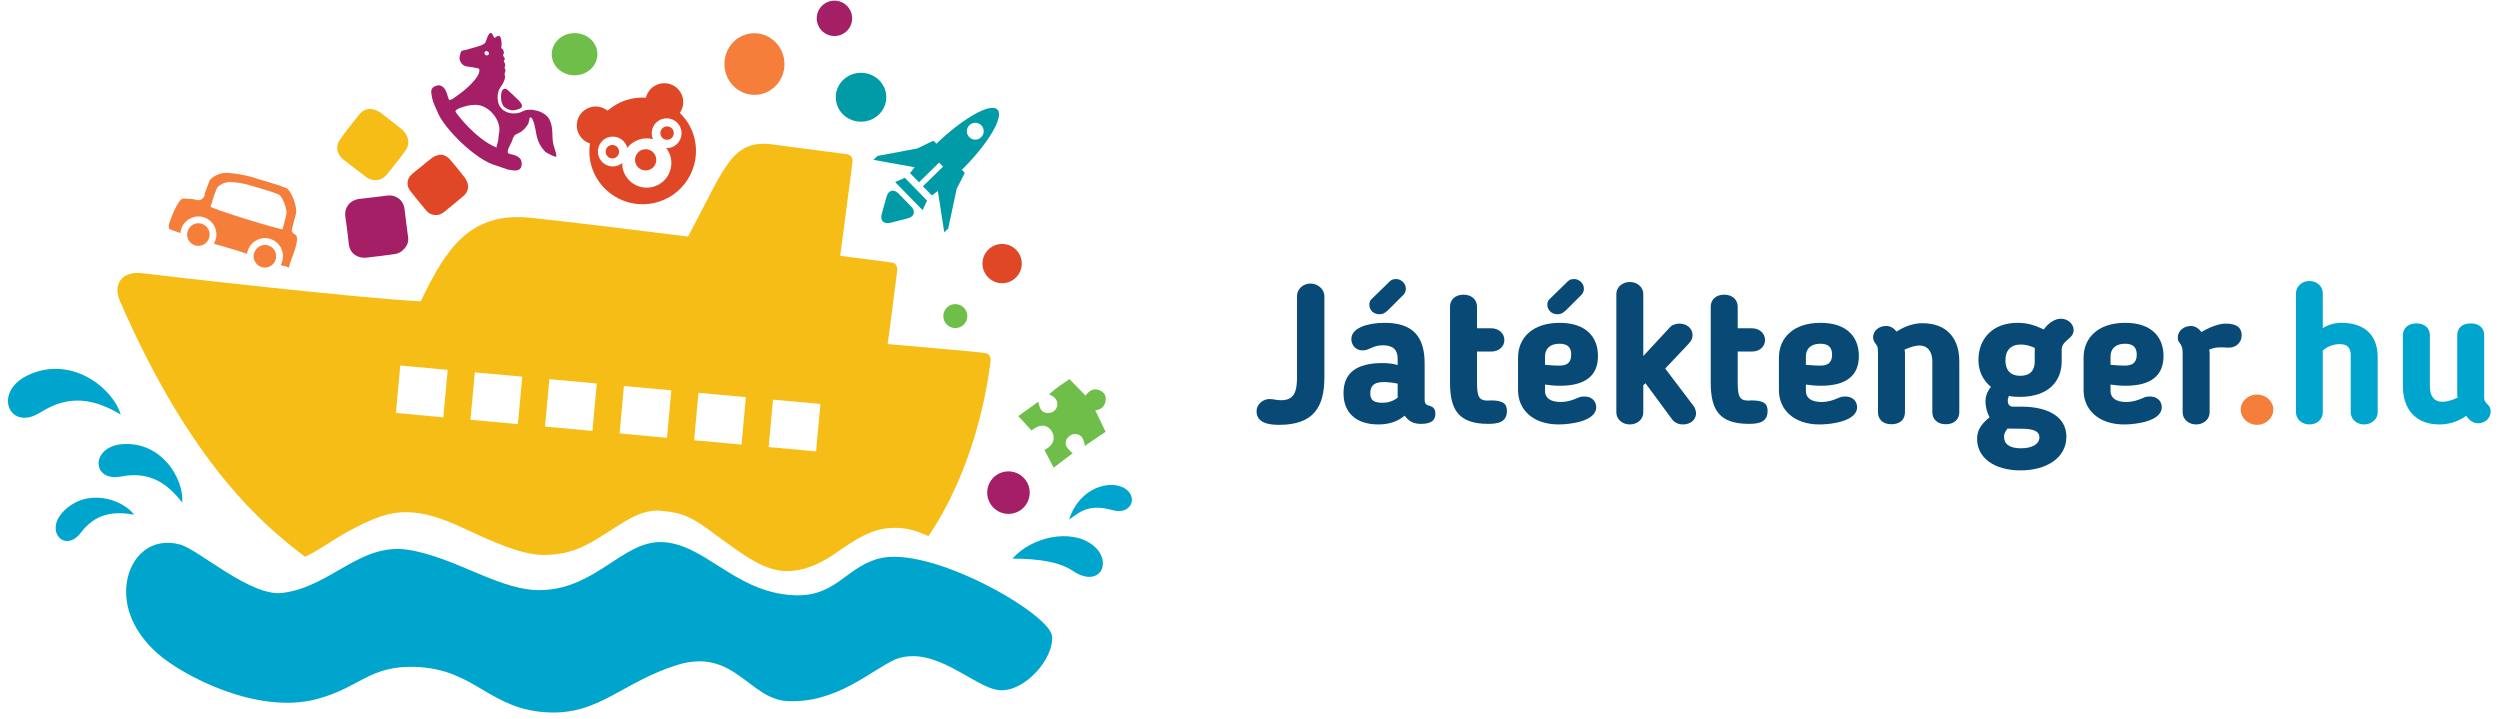 <?xml version="1.0" encoding="UTF-8"?>
<svg width="226px" height="65px" viewBox="0 0 226 65" version="1.1" xmlns="http://www.w3.org/2000/svg" xmlns:xlink="http://www.w3.org/1999/xlink">
    <title>Group 159</title>
    <g id="Symbols" stroke="none" stroke-width="1" fill="none" fill-rule="evenodd">
        <g id="Header-/-logo" transform="translate(-167, -50)">
            <g id="Group-159" transform="translate(167, 50)">
                <path d="M119.725,34.095 C119.725,36.78 118.771,38.406 115.626,38.406 C114.954,38.406 113.594,38.335 113.594,37.187 C113.594,36.48 114.248,36.073 114.742,36.073 C115.149,36.073 115.378,36.18 115.82,36.18 C117.004,36.18 117.251,35.384 117.251,34.095 L117.251,26.763 C117.251,26.145 117.781,25.632 118.488,25.632 C119.141,25.632 119.725,26.163 119.725,26.763 L119.725,34.095 Z" id="Fill-71" fill="#084976"></path>
                <path d="M123.876,35.543 L123.876,35.597 C123.876,36.18 124.211,36.409 124.972,36.409 C125.431,36.409 125.889,36.303 126.349,35.95 L126.349,34.678 C125.908,34.589 125.448,34.537 125.095,34.537 C124.07,34.537 123.876,35.013 123.876,35.543 L123.876,35.543 Z M125.36,25.703 L125.501,25.561 C125.713,25.349 125.837,25.226 126.225,25.226 C126.632,25.226 127.091,25.597 127.091,26.092 C127.091,26.233 127.056,26.409 126.933,26.586 L125.483,28.035 C125.218,28.264 125.077,28.406 124.689,28.406 C124.194,28.406 123.788,28.053 123.788,27.54 C123.788,27.363 123.823,27.24 123.929,27.099 L125.36,25.703 Z M128.788,36.127 C128.788,36.657 129.052,36.604 129.353,36.727 C129.618,36.833 129.759,37.028 129.759,37.399 C129.759,37.964 129.423,38.318 128.487,38.318 C127.834,38.318 127.392,38.141 126.985,37.576 C126.332,38.105 125.589,38.37 124.6,38.37 C122.551,38.37 121.455,37.258 121.455,35.58 L121.455,35.526 C121.455,33.724 122.621,32.823 124.954,32.823 C125.431,32.823 125.889,32.858 126.349,32.999 L126.349,32.434 C126.349,31.604 125.908,31.214 125.007,31.214 C124.512,31.214 124.211,31.339 123.858,31.497 C123.717,31.551 123.522,31.674 123.187,31.674 C122.444,31.674 122.162,31.091 122.162,30.65 C122.162,29.608 123.717,29.183 125.183,29.183 C127.745,29.183 128.788,30.455 128.788,32.841 L128.788,36.127 Z" id="Fill-73" fill="#084976"></path>
                <path d="M131.083,27.717 C131.083,27.116 131.525,26.639 132.302,26.639 C133.079,26.639 133.522,27.134 133.522,27.717 L133.522,29.678 L134.828,29.678 C135.483,29.678 135.995,30.138 135.995,30.738 C135.995,31.338 135.483,31.78 134.828,31.78 L133.522,31.78 L133.522,34.448 C133.522,35.755 133.627,36.214 134.476,36.214 C134.634,36.214 134.74,36.197 134.775,36.197 C135.889,36.197 136.224,36.497 136.224,37.151 C136.224,38.176 135.412,38.317 134.529,38.317 C131.79,38.317 131.083,36.975 131.083,34.572 L131.083,27.717 Z" id="Fill-75" fill="#084976"></path>
                <path d="M141.453,25.703 L141.594,25.561 C141.807,25.35 141.931,25.225 142.319,25.225 C142.725,25.225 143.184,25.596 143.184,26.091 C143.184,26.232 143.149,26.409 143.026,26.586 L141.577,28.035 C141.312,28.265 141.171,28.406 140.782,28.406 C140.287,28.406 139.881,28.052 139.881,27.54 C139.881,27.363 139.916,27.24 140.022,27.098 L141.453,25.703 Z M140.976,31.074 C140.128,31.074 139.669,31.515 139.669,32.222 L139.669,32.982 C140.234,33.035 140.764,33.053 140.941,33.053 C141.613,33.053 142.037,32.823 142.037,32.063 C142.037,31.356 141.666,31.074 140.976,31.074 L140.976,31.074 Z M139.669,34.766 L139.669,35.349 C139.669,35.95 140.128,36.339 141.082,36.339 C141.648,36.339 142.107,36.198 142.673,35.95 C142.743,35.915 142.903,35.844 143.202,35.844 C144.05,35.844 144.298,36.409 144.298,36.816 C144.298,38.053 142.037,38.37 140.905,38.37 C138.574,38.37 137.231,37.028 137.231,35.279 L137.231,32.329 C137.231,30.544 138.538,29.184 140.994,29.184 C143.309,29.184 144.457,30.402 144.457,32.187 C144.457,33.883 143.414,34.872 141.03,34.872 C140.57,34.872 140.181,34.837 139.669,34.766 L139.669,34.766 Z" id="Fill-77" fill="#084976"></path>
                <path d="M150.993,29.554 C151.205,29.342 151.541,29.254 151.823,29.254 C152.495,29.254 153.007,29.695 153.007,30.296 C153.007,30.579 152.901,30.827 152.671,31.039 L152.689,31.039 L150.534,33.317 L153.131,36.745 C153.254,36.922 153.325,37.205 153.325,37.398 C153.289,37.999 152.777,38.37 152.142,38.37 C151.699,38.37 151.364,38.194 151.135,37.876 L148.749,34.643 L148.554,34.82 L148.554,37.275 C148.554,37.894 148.025,38.37 147.336,38.37 C146.646,38.37 146.117,37.894 146.117,37.275 L146.117,26.586 C146.117,25.968 146.646,25.491 147.336,25.491 C148.025,25.491 148.554,25.968 148.554,26.586 L148.554,32.187 L150.993,29.554 Z" id="Fill-79" fill="#084976"></path>
                <path d="M154.65,27.717 C154.65,27.116 155.091,26.639 155.869,26.639 C156.646,26.639 157.088,27.134 157.088,27.717 L157.088,29.678 L158.395,29.678 C159.049,29.678 159.561,30.138 159.561,30.738 C159.561,31.338 159.049,31.78 158.395,31.78 L157.088,31.78 L157.088,34.448 C157.088,35.755 157.194,36.214 158.042,36.214 C158.201,36.214 158.306,36.197 158.342,36.197 C159.455,36.197 159.791,36.497 159.791,37.151 C159.791,38.176 158.979,38.317 158.095,38.317 C155.356,38.317 154.65,36.975 154.65,34.572 L154.65,27.717 Z" id="Fill-81" fill="#084976"></path>
                <path d="M164.56,31.074 C163.712,31.074 163.253,31.515 163.253,32.222 L163.253,32.982 C163.819,33.035 164.348,33.052 164.525,33.052 C165.196,33.052 165.62,32.822 165.62,32.063 C165.62,31.357 165.249,31.074 164.56,31.074 M163.253,34.766 L163.253,35.349 C163.253,35.95 163.712,36.339 164.666,36.339 C165.232,36.339 165.691,36.197 166.256,35.95 C166.327,35.915 166.486,35.844 166.786,35.844 C167.635,35.844 167.882,36.409 167.882,36.816 C167.882,38.053 165.62,38.371 164.49,38.371 C162.157,38.371 160.815,37.027 160.815,35.279 L160.815,32.328 C160.815,30.543 162.122,29.183 164.578,29.183 C166.892,29.183 168.041,30.402 168.041,32.187 C168.041,33.883 166.999,34.872 164.613,34.872 C164.154,34.872 163.765,34.836 163.253,34.766" id="Fill-83" fill="#084976"></path>
                <path d="M172.209,37.275 C172.209,37.876 171.803,38.353 170.99,38.353 C170.178,38.353 169.771,37.876 169.771,37.275 L169.771,31.922 C169.771,31.338 169.7,31.286 169.63,31.18 C169.382,30.844 169.329,30.72 169.329,30.491 C169.329,29.908 169.841,29.466 170.513,29.466 C170.884,29.466 171.202,29.66 171.45,29.978 C172.245,29.448 173.074,29.218 173.782,29.218 C176.008,29.218 177.121,30.597 177.121,32.664 L177.121,37.275 C177.121,37.876 176.679,38.353 175.901,38.353 C175.124,38.353 174.683,37.876 174.683,37.275 L174.683,32.664 C174.683,31.78 174.241,31.233 173.534,31.233 C173.163,31.233 172.722,31.356 172.174,31.604 C172.192,31.728 172.209,31.834 172.209,31.939 L172.209,37.275 Z" id="Fill-85" fill="#084976"></path>
                <path d="M182.685,31.144 C181.785,31.144 181.29,31.657 181.29,32.576 C181.29,33.423 181.696,33.971 182.65,33.971 C183.534,33.971 183.94,33.476 183.94,32.682 L183.94,31.445 C183.481,31.251 183.091,31.144 182.685,31.144 L182.685,31.144 Z M181.484,38.742 C181.272,39.006 181.166,39.201 181.166,39.483 C181.166,40.137 181.661,40.526 182.685,40.526 C183.693,40.526 184.363,40.155 184.363,39.536 C184.363,39.006 183.869,38.759 182.774,38.759 L181.484,38.742 Z M179.859,37.716 C179.576,37.222 179.487,36.639 179.487,36.268 C179.487,35.862 179.612,35.438 179.982,34.978 C179.222,34.342 178.851,33.512 178.851,32.54 C178.851,30.632 180.123,29.183 182.385,29.183 C183.286,29.183 183.993,29.413 184.753,29.784 C185.229,29.13 185.813,28.812 186.307,28.812 C186.908,28.812 187.456,29.254 187.456,29.837 C187.456,30.137 187.296,30.367 187.173,30.473 C186.554,31.02 186.377,31.18 186.377,31.675 L186.377,32.664 C186.377,34.484 185.159,35.879 182.579,35.879 C182.297,35.879 181.926,35.862 181.608,35.79 C181.519,36.02 181.502,36.073 181.502,36.197 C181.502,36.692 181.785,36.762 181.996,36.762 L182.739,36.762 C185.035,36.762 186.802,37.611 186.802,39.483 C186.802,41.356 185.053,42.523 182.65,42.523 C180.336,42.523 178.728,41.427 178.728,39.66 C178.728,38.972 179.028,38.388 179.859,37.716 L179.859,37.716 Z" id="Fill-87" fill="#084976"></path>
                <path d="M192.101,31.074 C191.253,31.074 190.793,31.515 190.793,32.222 L190.793,32.982 C191.359,33.035 191.889,33.052 192.066,33.052 C192.737,33.052 193.161,32.822 193.161,32.063 C193.161,31.357 192.79,31.074 192.101,31.074 M190.793,34.766 L190.793,35.349 C190.793,35.95 191.253,36.339 192.207,36.339 C192.772,36.339 193.232,36.197 193.797,35.95 C193.868,35.915 194.027,35.844 194.327,35.844 C195.175,35.844 195.423,36.409 195.423,36.816 C195.423,38.053 193.161,38.371 192.03,38.371 C189.698,38.371 188.356,37.027 188.356,35.279 L188.356,32.328 C188.356,30.543 189.663,29.183 192.119,29.183 C194.433,29.183 195.581,30.402 195.581,32.187 C195.581,33.883 194.539,34.872 192.155,34.872 C191.695,34.872 191.306,34.836 190.793,34.766" id="Fill-89" fill="#084976"></path>
                <path d="M199.715,31.604 C199.733,31.728 199.751,31.834 199.751,31.939 L199.751,37.275 C199.751,37.894 199.22,38.37 198.531,38.37 C197.843,38.37 197.311,37.894 197.311,37.275 L197.311,31.939 C197.311,31.533 197.258,31.321 197.117,31.109 C196.977,30.932 196.87,30.791 196.87,30.526 C196.87,29.89 197.436,29.466 198.072,29.466 C198.442,29.466 198.76,29.696 199.008,30.014 C199.821,29.537 200.633,29.254 201.199,29.254 C202.312,29.254 202.648,29.713 202.648,30.314 C202.648,31.003 202.083,31.462 201.411,31.427 C200.651,31.391 200.333,31.356 199.715,31.604" id="Fill-91" fill="#084976"></path>
                <path d="M204.043,38.406 C203.213,38.406 202.559,37.77 202.559,37.028 C202.559,36.285 203.213,35.668 204.043,35.668 C204.839,35.668 205.51,36.285 205.51,37.028 C205.51,37.77 204.839,38.406 204.043,38.406" id="Fill-93" fill="#F47E3A"></path>
                <path d="M209.979,37.275 C209.979,37.894 209.466,38.37 208.777,38.37 C208.088,38.37 207.558,37.894 207.558,37.275 L207.558,26.498 C207.558,25.932 208.071,25.403 208.76,25.403 C209.449,25.403 209.979,25.879 209.979,26.498 L209.979,29.66 C210.474,29.36 211.057,29.183 211.658,29.183 C213.919,29.183 214.943,30.455 214.943,32.275 L214.943,37.275 C214.943,37.894 214.378,38.37 213.724,38.37 C213.036,38.37 212.505,37.894 212.505,37.275 L212.505,32.116 C212.505,31.445 212.223,31.109 211.499,31.109 C211.004,31.109 210.385,31.303 209.979,31.692 L209.979,37.275 Z" id="Fill-95" fill="#00A5CE"></path>
                <path d="M220.508,38.37 C218.37,38.37 217.222,36.975 217.222,34.907 L217.222,30.297 C217.222,29.696 217.664,29.236 218.441,29.236 C219.218,29.236 219.66,29.696 219.66,30.297 L219.66,34.907 C219.66,35.809 220.031,36.321 220.809,36.321 C221.179,36.321 221.621,36.197 222.169,35.95 C222.151,35.826 222.133,35.721 222.133,35.614 L222.133,30.297 C222.133,29.696 222.54,29.236 223.353,29.236 C224.165,29.236 224.571,29.696 224.571,30.297 L224.571,35.967 C224.571,36.232 224.677,36.357 224.908,36.586 C225.084,36.763 225.154,36.939 225.154,37.186 C225.154,37.893 224.553,38.264 224.023,38.264 C223.564,38.264 223.211,37.982 222.947,37.593 C222.116,38.176 221.303,38.37 220.508,38.37" id="Fill-97" fill="#00A5CE"></path>
                <path d="M44.15,4.95 C44.313,4.833 44.077,4.522 43.889,4.641 C43.645,4.796 43.94,5.163 44.15,4.95 C44.186,4.925 44.095,5.005 44.15,4.95 M44.885,13.337 C44.901,13.151 44.976,12.942 45.023,12.763 C45.08,12.543 45.052,12.293 45.106,12.08 C45.352,11.084 44.515,9.935 43.6,9.59 C43.181,9.432 42.685,9.462 42.276,9.554 C42.092,9.596 41.031,9.852 41.192,10.125 C41.295,10.296 42.986,12.565 44.885,13.337 M49.248,13.669 C48.797,13.188 48.577,12.674 48.468,12.042 C48.449,11.924 48.224,10.479 47.921,10.627 C47.838,10.666 47.809,11.103 47.751,11.196 C47.579,11.47 47.416,11.686 47.154,11.877 C46.996,11.992 46.802,12.063 46.626,12.158 C46.405,12.274 46.351,12.586 46.264,12.798 C46.165,13.045 45.649,13.809 46.054,13.908 C46.55,14.028 47.143,14.128 47.163,14.777 C47.179,15.42 46.707,15.48 46.173,15.371 C45.685,15.274 46.401,15.494 44.873,14.971 C43.028,14.506 40.06,11.536 39.532,10.075 C39.357,9.649 39.155,9.326 39.053,8.812 C38.966,8.304 38.867,7.949 39.418,7.758 C39.992,7.558 40.302,8.08 40.438,8.566 C40.457,8.644 40.56,9.069 40.66,9.044 C40.888,8.989 41.103,8.812 41.285,8.68 C41.761,8.34 42.233,7.975 42.628,7.549 C42.902,7.253 43.394,6.728 43.335,6.263 C43.315,6.103 42.268,6.055 42.039,5.969 C41.694,5.842 41.446,5.373 41.572,5.033 C41.633,4.869 41.616,4.601 41.839,4.563 C42.115,4.514 42.353,4.455 42.619,4.367 C42.938,4.264 43.332,4.186 43.628,4.041 C43.918,3.895 43.894,3.802 44.008,3.5 C44.053,3.379 44.219,2.869 44.443,2.997 C44.523,3.038 44.667,3.504 44.747,3.417 C44.836,3.319 45.13,3.111 45.236,3.364 C45.329,3.589 45.344,3.754 45.345,3.997 C45.347,4.099 45.307,4.197 45.319,4.299 C45.339,4.473 45.441,4.371 45.49,4.522 C45.518,4.614 45.553,4.678 45.556,4.779 C45.558,4.851 45.461,4.935 45.479,5.01 C45.509,5.13 45.614,5.188 45.628,5.329 C45.641,5.462 45.488,5.476 45.572,5.602 C45.684,5.767 45.702,5.875 45.632,6.046 C45.581,6.168 45.684,6.235 45.695,6.353 C45.71,6.484 45.582,6.619 45.619,6.728 C45.767,7.17 45.387,7.667 45.165,8.016 C44.993,8.295 44.959,8.713 44.998,9.044 C45.128,10.202 46.419,10.512 47.279,10.052 C47.912,9.712 49.29,10.043 49.672,10.805 C50.053,11.575 49.856,12.227 50.017,13.015 C50.09,13.365 50.287,13.781 50.298,14.134 C50.303,14.307 49.194,13.721 49.248,13.669 C49.159,13.572 49.251,13.668 49.248,13.669" id="Fill-99" fill="#A51F67"></path>
                <path d="M45.604,9.683 C45.09,9.297 45.186,7.366 46.024,8.252 C46.191,8.427 46.595,8.767 46.891,9.073 C47.184,9.376 47.345,9.676 46.98,9.824 C46.506,10.016 46.116,10.07 45.604,9.683" id="Fill-101" fill="#A51F67"></path>
                <path d="M73.833,1.657 C73.833,2.541 74.549,3.257 75.434,3.257 C76.318,3.257 77.034,2.541 77.034,1.657 C77.034,0.776 76.318,0.059 75.434,0.059 C74.549,0.059 73.833,0.776 73.833,1.657" id="Fill-103" fill="#A51F67"></path>
                <path d="M89.243,44.533 C89.243,45.593 90.103,46.455 91.165,46.455 C92.227,46.455 93.086,45.593 93.086,44.533 C93.086,43.471 92.227,42.613 91.165,42.613 C90.103,42.613 89.243,43.471 89.243,44.533" id="Fill-105" fill="#A51F67"></path>
                <path d="M88.816,23.827 C88.816,24.806 89.613,25.603 90.593,25.603 C91.574,25.603 92.369,24.806 92.369,23.827 C92.369,22.848 91.574,22.054 90.593,22.054 C89.613,22.054 88.816,22.848 88.816,23.827" id="Fill-107" fill="#DF4726"></path>
                <path d="M85.275,28.575 C85.275,29.172 85.76,29.659 86.36,29.659 C86.96,29.659 87.447,29.172 87.447,28.575 C87.447,27.977 86.96,27.491 86.36,27.491 C85.76,27.491 85.275,27.977 85.275,28.575" id="Fill-109" fill="#6FBE4A"></path>
                <path d="M68.253,8.575 C69.751,8.548 70.942,7.281 70.915,5.745 C70.884,4.207 69.649,2.981 68.15,3.004 C66.653,3.029 65.46,4.298 65.489,5.836 C65.517,7.373 66.753,8.601 68.253,8.575" id="Fill-111" fill="#F47E3A"></path>
                <path d="M80.12,8.79 C80.12,10.01 79.099,11 77.837,11 C76.576,11 75.554,10.01 75.554,8.79 C75.554,7.569 76.576,6.58 77.837,6.58 C79.099,6.58 80.12,7.569 80.12,8.79" id="Fill-113" fill="#009BA6"></path>
                <path d="M31.53,22.054 C31.44,21.234 31.344,20.414 31.222,19.6 C31.101,18.783 31.607,18.088 32.511,17.978 C33.345,17.878 34.181,17.796 35.012,17.678 C35.703,17.581 36.476,18.018 36.574,18.926 C36.664,19.763 36.781,20.594 36.892,21.426 C36.963,21.957 36.757,22.358 36.256,22.75 C36.153,22.795 35.958,22.932 35.745,22.96 C34.872,23.091 33.991,23.192 33.113,23.291 C32.404,23.373 31.631,22.974 31.53,22.054" id="Fill-115" fill="#A51F67"></path>
                <path d="M38.171,14.982 C38.475,14.736 38.772,14.475 39.092,14.247 C39.251,14.135 39.448,14.054 39.64,14.012 C40.105,13.915 40.459,14.156 40.74,14.483 C41.181,14.994 41.594,15.528 42.015,16.052 C42.063,16.111 42.095,16.18 42.132,16.247 C42.456,16.823 42.357,17.339 41.843,17.767 C41.274,18.235 40.709,18.707 40.139,19.174 C39.647,19.577 38.942,19.524 38.534,19.037 C38.033,18.443 37.544,17.843 37.069,17.228 C36.721,16.78 36.781,16.156 37.199,15.777 C37.51,15.499 37.846,15.249 38.172,14.986 C38.172,14.986 38.171,14.986 38.171,14.982" id="Fill-117" fill="#DF4726"></path>
                <path d="M31.039,14.419 C30.38,13.891 30.361,13.161 30.712,12.652 C31.267,11.856 31.877,11.095 32.489,10.337 C33.056,9.637 33.86,9.788 34.419,10.197 C34.828,10.498 35.226,10.819 35.625,11.134 C35.943,11.379 36.257,11.632 36.44,11.778 C37.042,12.499 37.054,13.088 36.591,13.705 C36.43,13.922 36.272,14.139 36.104,14.351 C35.707,14.856 35.322,15.374 34.898,15.857 C34.448,16.366 33.69,16.433 33.142,16.032 C32.433,15.507 31.729,14.971 31.039,14.419" id="Fill-119" fill="#F6BD16"></path>
                <path d="M25.548,20.711 C25.893,20.947 18.848,18.824 19.021,18.653 C19.118,18.558 19.241,17.973 19.288,17.844 C19.391,17.566 19.499,17.285 19.604,17.008 C19.67,16.837 20.256,16.395 20.937,16.457 C21.619,16.516 22.019,16.582 22.642,16.759 C23.56,17.051 24.339,17.236 25.172,17.567 C25.517,17.704 25.99,18.907 25.889,19.372 C25.791,19.827 25.652,20.267 25.548,20.711 M26.541,21.12 C26.541,21.12 26.326,20.973 26.393,20.693 C26.459,20.41 26.635,19.855 26.761,19.279 C26.891,18.691 26.311,17.173 25.881,17.002 C24.845,16.589 23.876,16.363 22.735,16.001 C21.959,15.784 21.462,15.702 20.611,15.63 C19.762,15.56 19.026,16.121 18.943,16.337 C18.812,16.691 18.678,17.043 18.544,17.397 C18.483,17.561 18.504,17.76 18.384,17.882 C18.167,18.099 17.998,18.133 17.784,18.075 C17.4,17.966 16.978,17.957 16.568,17.949 C16.097,17.94 15.343,19.967 15.273,20.294 C15.273,20.294 15.205,20.622 15.343,20.71 C15.478,20.794 15.812,20.878 16.111,20.999 C16.062,20.979 16.041,20.969 16.033,20.969 C16.031,20.969 16.031,20.966 16.031,20.966 L16.031,20.966 C16.031,20.969 16.031,20.966 16.033,20.969 C16.113,20.999 16.115,20.999 16.115,20.999 C16.114,20.999 16.113,20.999 16.111,20.999 C16.153,21.014 16.215,21.041 16.31,21.077 C16.319,20.95 16.34,20.825 16.381,20.7 C16.663,19.839 17.584,19.367 18.44,19.646 C19.296,19.926 19.764,20.849 19.482,21.71 C19.445,21.826 19.393,21.934 19.331,22.035 C19.682,22.134 20.047,22.238 20.411,22.343 C21.108,22.549 21.534,22.677 22.027,22.84 C22.138,22.876 22.232,22.908 22.338,22.944 C22.35,22.849 22.368,22.754 22.398,22.659 C22.679,21.8 23.601,21.328 24.457,21.607 C25.314,21.886 25.781,22.811 25.5,23.671 C25.466,23.774 25.423,23.87 25.372,23.959 C25.414,23.974 25.452,23.988 25.494,24.001 C25.928,24.085 26.067,24.158 26.104,24.203 C26.126,24.162 26.161,24.069 26.2,23.869 C26.259,23.574 27.143,21.655 26.755,21.275 C26.38,20.903 26.753,21.266 26.541,21.12" id="Fill-121" fill="#F47E3A"></path>
                <path d="M17.615,22.177 C18.15,22.352 18.723,22.058 18.899,21.52 C19.075,20.984 18.783,20.406 18.248,20.231 C17.716,20.059 17.139,20.351 16.965,20.89 C16.789,21.425 17.082,22.002 17.615,22.177" id="Fill-123" fill="#F47E3A"></path>
                <path d="M23.633,24.138 C24.166,24.312 24.741,24.017 24.916,23.482 C25.091,22.945 24.8,22.367 24.266,22.195 C23.732,22.02 23.157,22.314 22.982,22.852 C22.807,23.387 23.098,23.964 23.633,24.138" id="Fill-125" fill="#F47E3A"></path>
                <path d="M49.877,4.935 C49.896,5.989 50.835,6.828 51.976,6.809 C53.117,6.79 54.027,5.918 54.007,4.864 C53.988,3.81 53.051,2.971 51.911,2.992 C50.77,3.012 49.859,3.883 49.877,4.935" id="Fill-127" fill="#6FBE4A"></path>
                <path d="M99.012,37.09 C99.327,37.747 99.625,38.364 99.946,39.032 C99.311,39.464 98.72,39.866 98.072,40.309 C97.98,39.722 97.805,39.281 97.225,39.235 C96.865,39.207 96.483,39.49 96.369,39.836 C96.245,40.213 96.415,40.522 96.973,40.966 C96.423,41.384 95.863,41.81 95.25,42.277 C94.967,41.733 94.704,41.222 94.426,40.687 C94.818,40.443 95.177,40.199 95.237,39.729 C95.277,39.417 95.203,39.126 95.006,38.875 C94.579,38.34 93.967,38.34 93.243,38.912 C93.048,38.697 92.853,38.478 92.653,38.261 C92.453,38.044 92.249,37.825 92.054,37.616 C92.661,37.178 93.243,36.763 93.857,36.32 C93.901,36.48 93.932,36.63 93.981,36.772 C94.127,37.182 94.407,37.365 94.834,37.333 C95.179,37.307 95.49,37.051 95.562,36.726 C95.652,36.326 95.467,35.962 95.078,35.766 C95.018,35.735 94.956,35.713 94.84,35.661 C95.397,35.108 96.022,34.728 96.68,34.269 C97.166,34.768 97.638,35.256 98.13,35.763 C98.455,35.324 98.835,35.066 99.365,35.269 C99.793,35.433 100.004,35.736 99.953,36.171 C99.892,36.709 99.574,37.033 99.012,37.09" id="Fill-129" fill="#6FBE4A"></path>
                <path d="M91.528,50.5 C93.986,50.5 95.823,50.826 96.977,51.603 C99.455,53.275 100.7,50.715 98.733,49.239 C96.767,47.765 93.248,48.536 91.528,50.5" id="Fill-131" fill="#00A5CE"></path>
                <path d="M96.645,46.952 C97.384,46.551 98.156,45.431 100.577,46.117 C102.247,46.59 102.939,44.925 101.675,44.148 C100.412,43.37 97.645,43.967 96.645,46.952" id="Fill-133" fill="#00A5CE"></path>
                <path d="M16.473,45.431 C15.045,43.593 13.443,42.601 10.96,43.073 C8.245,43.593 8.175,40.36 11.076,40.151 C14.634,39.895 16.644,43.314 16.473,45.431" id="Fill-135" fill="#00A5CE"></path>
                <path d="M12.129,46.531 C10.182,46.174 8.605,46.454 7.303,48.16 C5.877,50.028 4,48.021 5.719,46.247 C7.826,44.066 11.037,45.091 12.129,46.531" id="Fill-137" fill="#00A5CE"></path>
                <path d="M10.917,37.476 C8.493,36.041 6.248,35.636 3.663,37.275 C0.838,39.068 -0.68,35.459 2.492,33.934 C6.384,32.066 10.17,35.017 10.917,37.476" id="Fill-139" fill="#00A5CE"></path>
                <path d="M11.452,52.736 C11.791,50.237 13.726,48.533 16.258,49.219 C17.9,49.63 22.695,54.004 25.566,53.595 C29.943,53.034 32.545,49.026 36.907,49.705 C41.267,50.386 45.383,53.545 49.075,53.338 C53.879,53.166 56.345,48.909 59.799,49.004 C63.585,49.109 66.202,53.226 71.167,53.766 C75.499,54.239 76.218,51.399 79.404,50.506 C83.993,49.219 94.897,55.451 95.103,57.499 C95.308,59.548 92.592,62.597 90.336,62.391 C88.08,62.188 84.528,58.237 80.947,59.601 C78.69,60.626 75.636,63.598 71.167,63.377 C67.735,63.204 66.336,58.517 61.215,60.116 C56.318,61.644 54.226,64.546 49.719,64.407 C44.226,64.235 43.026,60.459 37.535,60.287 C33.362,60.156 32.533,62.173 28.612,63.204 C23.178,64.635 16.445,61.017 14.256,59.086 C12.068,57.156 11.168,54.853 11.452,52.736" id="Fill-141" fill="#00A5CE"></path>
                <path d="M73.774,40.808 L69.487,40.414 L69.88,36.128 L74.166,36.518 L73.774,40.808 Z M67.035,40.193 L62.748,39.798 L63.142,35.509 L67.427,35.903 L67.035,40.193 Z M60.295,39.578 L56.012,39.184 L56.401,34.896 L60.689,35.286 L60.295,39.578 Z M53.556,38.956 L49.269,38.564 L49.661,34.277 L53.95,34.667 L53.556,38.956 Z M46.819,38.342 L42.53,37.946 L42.924,33.66 L47.211,34.051 L46.819,38.342 Z M40.078,37.726 L35.79,37.332 L36.184,33.045 L40.47,33.436 L40.078,37.726 Z M80.246,31.103 C80.246,31.103 81.071,24.893 81.105,24.489 C81.14,24.081 80.996,23.778 80.628,23.734 C79.805,23.626 78.138,23.409 75.954,23.127 C75.954,23.127 77.043,14.929 77.064,14.604 C77.087,14.278 76.934,13.986 76.529,13.934 C75.547,13.806 73.398,13.527 70.228,13.113 C66.134,12.413 65.676,14.93 62.193,21.384 C56.682,20.695 51.277,20.039 48.021,19.692 C42.524,19.105 40.338,22.416 38.04,27.24 C32.445,26.964 14.863,24.956 12.998,24.712 C10.823,24.425 10.253,25.855 10.823,27.17 C17.29,42.04 23.827,47.492 27.57,50.329 C28.656,49.86 30.163,48.76 31.358,48.105 C33.697,46.819 35.175,46.26 36.893,46.303 C38.343,46.338 39.84,46.8 41.74,47.676 C44.294,48.855 47.057,50.164 49.117,50.164 C51.605,50.164 52.97,49.37 54.823,48.189 C56.621,47.045 57.998,46.026 59.755,46.175 C61.771,46.347 62.631,46.774 64.789,48.416 C66.927,49.95 68.929,51.569 70.995,51.622 C72.668,51.665 74.187,50.959 75.628,49.948 C77.279,48.792 78.669,47.891 80.317,47.746 C81.633,47.632 82.578,47.847 83.927,48.466 C88.09,42.35 89.262,35.023 89.54,32.704 C89.597,32.227 89.44,31.989 89.012,31.907 C88.584,31.824 80.246,31.103 80.246,31.103 L80.246,31.103 Z" id="Fill-143" fill="#F6BD16"></path>
                <path d="M61.542,11.611 C61.781,12.315 61.405,13.083 60.7,13.322 C60.543,13.375 60.384,13.392 60.227,13.388 C60.372,13.577 60.493,13.784 60.574,14.018 C60.969,15.182 60.345,16.451 59.18,16.845 C58.014,17.241 56.748,16.617 56.354,15.451 C56.274,15.216 56.246,14.978 56.245,14.741 C56.123,14.84 55.985,14.923 55.83,14.976 C55.125,15.215 54.359,14.838 54.12,14.134 C53.88,13.426 54.257,12.66 54.961,12.421 C55.668,12.18 56.434,12.559 56.675,13.264 C56.686,13.301 56.691,13.338 56.699,13.375 C56.958,13.04 57.315,12.772 57.748,12.626 C58.179,12.477 58.624,12.471 59.035,12.581 C59.02,12.547 59.002,12.514 58.987,12.477 C58.749,11.774 59.127,11.007 59.832,10.767 C60.537,10.528 61.303,10.907 61.542,11.611 M59.5,7.616 C58.925,7.809 58.525,8.28 58.389,8.829 C57.781,8.791 57.155,8.864 56.539,9.073 C55.927,9.281 55.387,9.603 54.926,10.004 C54.485,9.652 53.881,9.525 53.306,9.716 C52.409,10.021 51.93,10.996 52.234,11.893 C52.415,12.427 52.835,12.807 53.334,12.971 C53.23,13.696 53.272,14.452 53.523,15.192 C54.381,17.714 57.12,19.066 59.643,18.209 C62.167,17.353 63.518,14.611 62.662,12.09 C62.409,11.35 61.981,10.722 61.457,10.213 C61.755,9.78 61.857,9.221 61.676,8.689 C61.371,7.789 60.397,7.308 59.5,7.616" id="Fill-145" fill="#DF4726"></path>
                <path d="M60.501,12.606 C60.817,12.499 60.987,12.153 60.879,11.836 C60.771,11.517 60.428,11.349 60.111,11.458 C59.793,11.565 59.621,11.908 59.731,12.228 C59.839,12.543 60.183,12.714 60.501,12.606" id="Fill-147" fill="#DF4726"></path>
                <path d="M55.552,14.287 C55.87,14.177 56.04,13.835 55.931,13.516 C55.824,13.197 55.478,13.029 55.16,13.137 C54.845,13.246 54.673,13.591 54.782,13.906 C54.891,14.226 55.235,14.395 55.552,14.287" id="Fill-149" fill="#DF4726"></path>
                <path d="M58.675,15.357 C59.178,15.189 59.447,14.641 59.275,14.14 C59.106,13.639 58.561,13.366 58.057,13.538 C57.555,13.711 57.287,14.256 57.456,14.757 C57.628,15.26 58.173,15.531 58.675,15.357" id="Fill-151" fill="#DF4726"></path>
                <polygon id="Fill-153" fill="#009BA6" points="80.917 16.453 83.405 19 83.806 18.132 81.795 16.072"></polygon>
                <path d="M81.226,17.498 C80.798,17.059 80.311,17.182 80.146,17.774 L79.707,19.345 C79.54,19.932 79.891,20.292 80.485,20.141 L82.067,19.737 C82.66,19.586 82.794,19.103 82.366,18.666 L81.226,17.498 Z" id="Fill-155" fill="#009BA6"></path>
                <path d="M87.632,11.317 C87.934,11.022 88.416,11.027 88.711,11.327 C89.007,11.63 89,12.115 88.697,12.407 C88.396,12.703 87.913,12.697 87.62,12.394 C87.325,12.092 87.332,11.609 87.632,11.317 M90.168,9.906 C89.545,9.272 87.099,10.646 84.648,12.992 L84.378,12.718 L82.931,13.419 L79.326,14.096 L78.962,14.451 L82.684,15.116 C82.539,15.298 82.398,15.478 82.266,15.65 L83.075,16.477 L84.894,14.701 L85.25,15.066 L83.43,16.842 L84.238,17.668 C84.415,17.543 84.597,17.407 84.783,17.265 L85.359,21.001 L85.723,20.648 L86.485,17.058 L87.222,15.629 L86.954,15.353 C89.356,12.958 90.789,10.544 90.168,9.906" id="Fill-157" fill="#009BA6"></path>
            </g>
        </g>
    </g>
</svg>